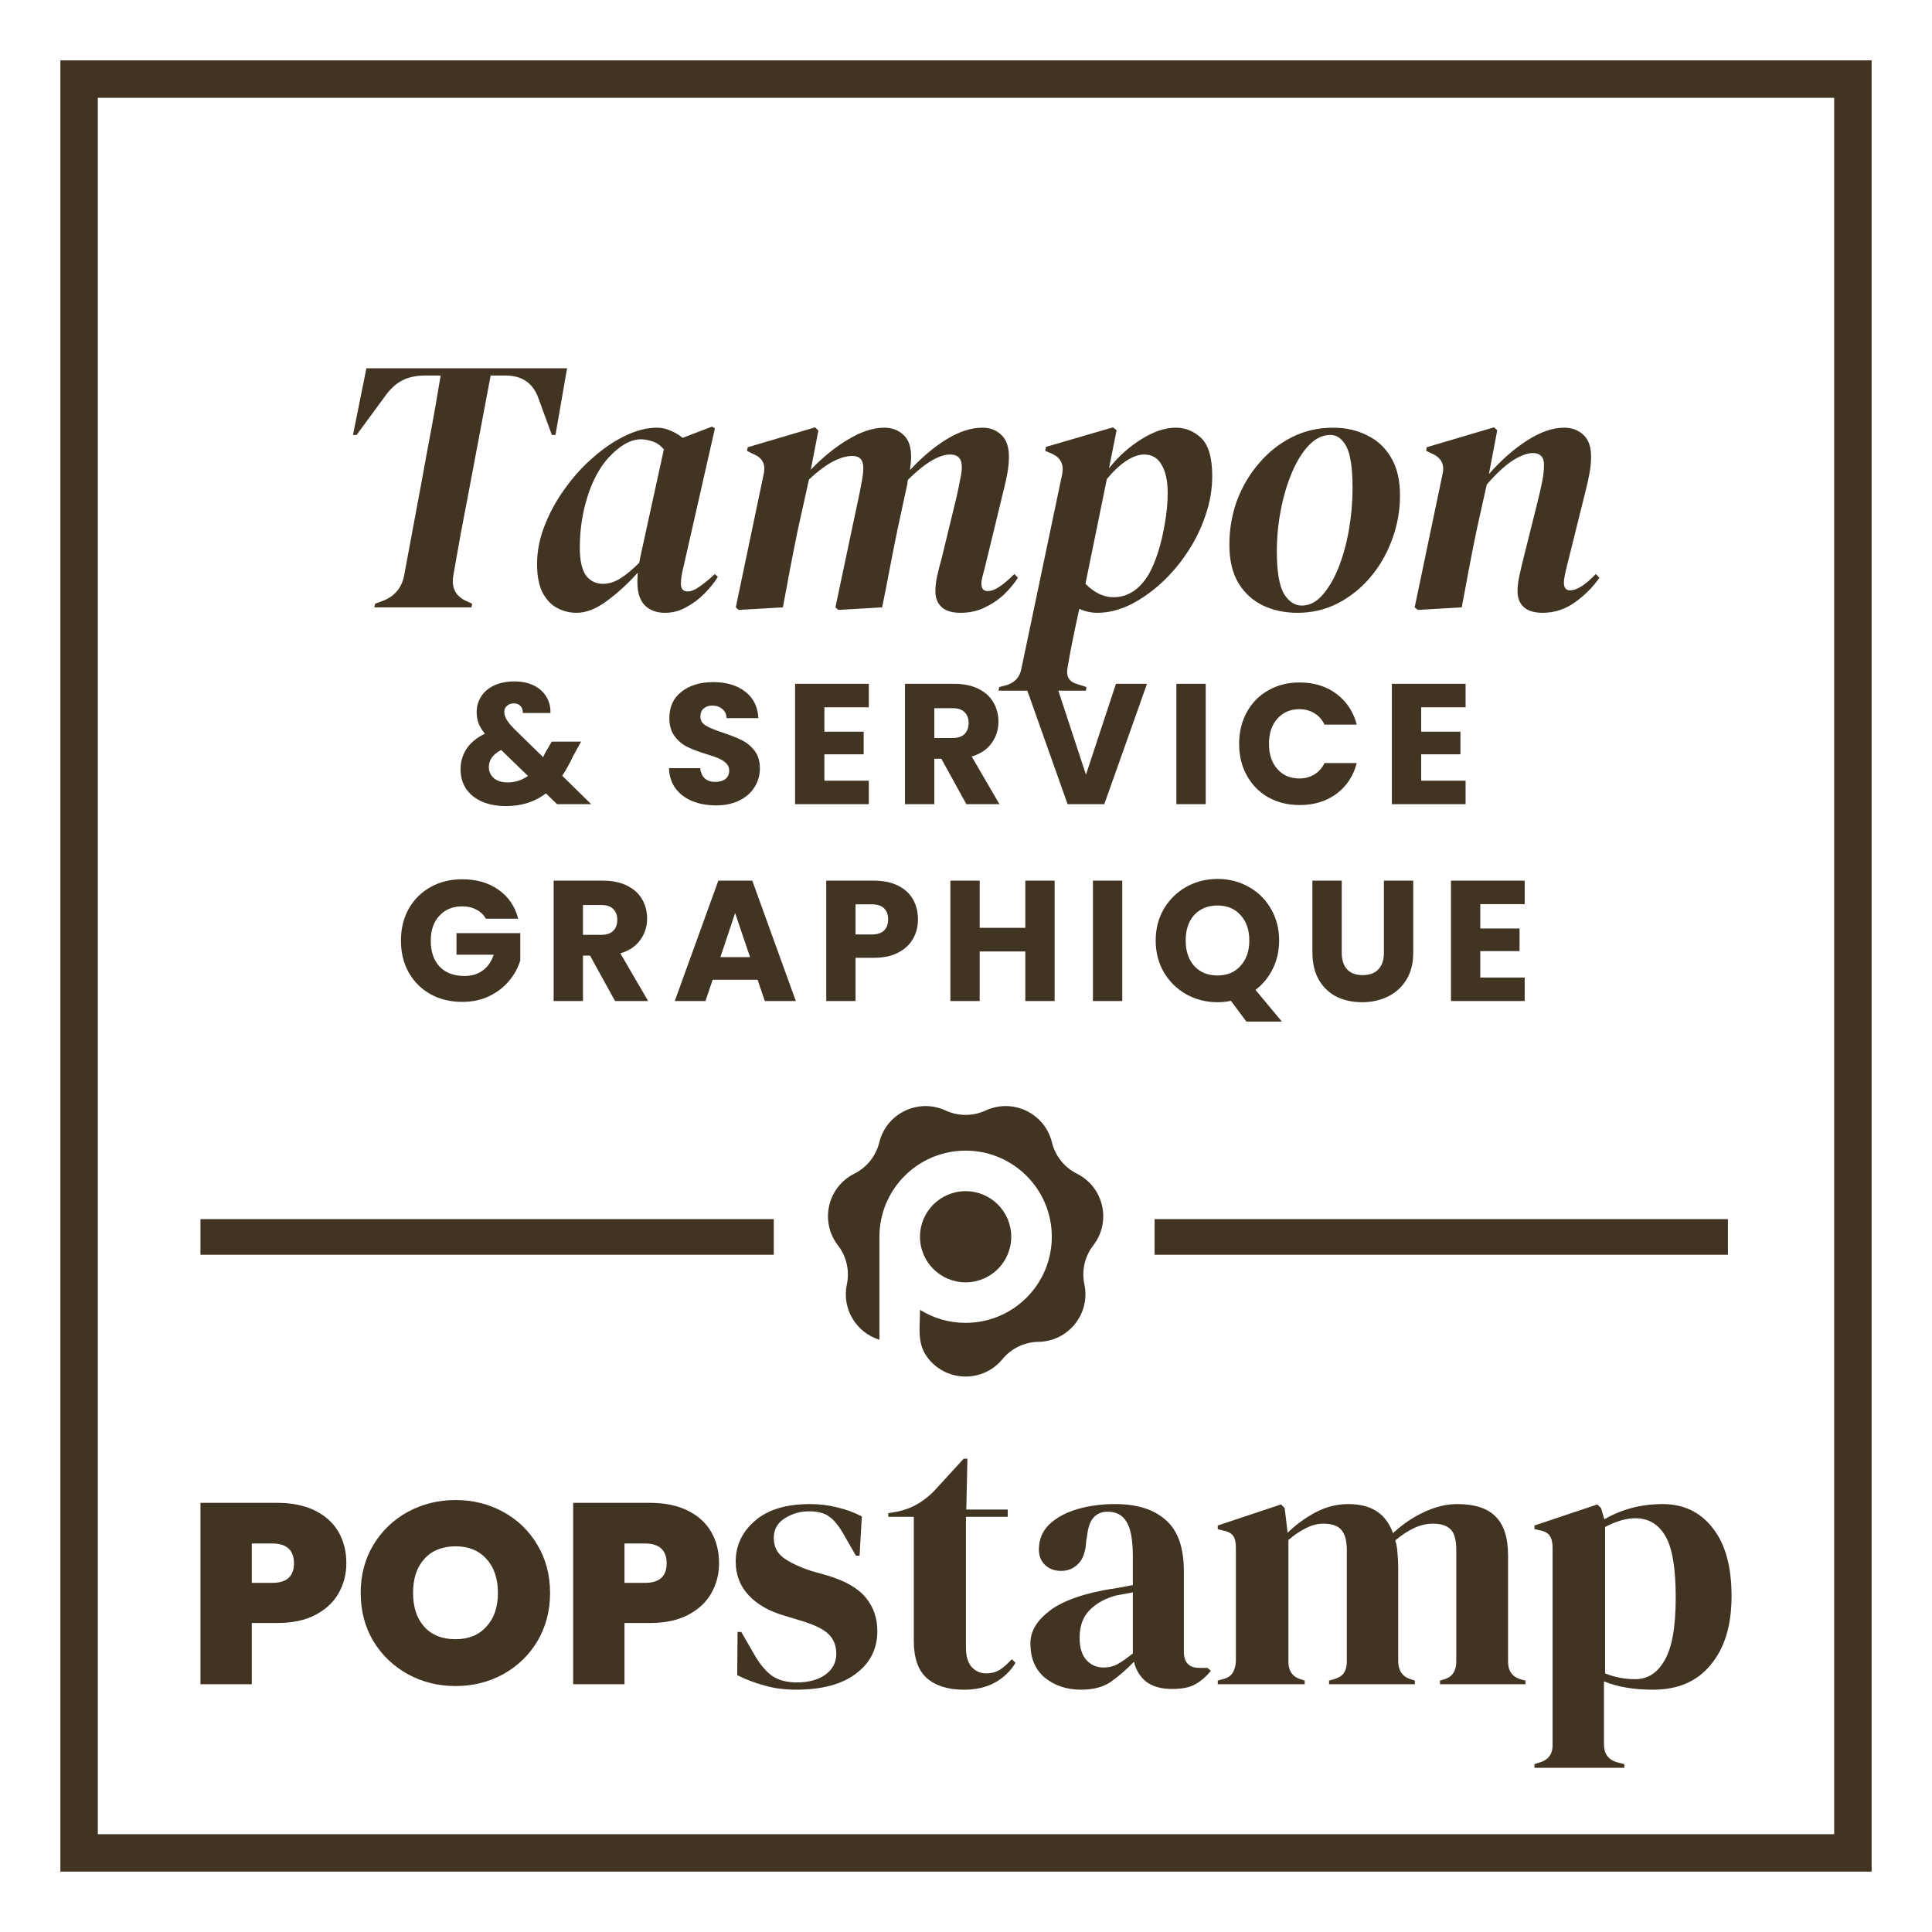 <svg xmlns="http://www.w3.org/2000/svg" fill="none" viewBox="0 0 1600 1600" height="1600" width="1600">
<path fill="#423422" d="M769.208 1125.62C784.988 1144.79 814.375 1144.79 830.155 1125.62C837.513 1116.67 848.439 1111.42 860.037 1111.25C884.877 1110.87 903.196 1087.93 898.035 1063.64C895.625 1052.32 898.33 1040.5 905.417 1031.35C920.618 1011.71 914.075 983.096 891.857 971.993C881.487 966.812 873.928 957.337 871.176 946.091C865.282 921.972 838.812 909.239 816.264 919.671C805.752 924.532 793.622 924.532 783.098 919.671C760.55 909.239 734.081 921.972 728.187 946.091C725.435 957.337 717.875 966.812 707.505 971.993C685.288 983.096 678.744 1011.71 693.946 1031.35C701.032 1040.5 703.737 1052.32 701.328 1063.64C696.969 1084.16 709.371 1103.73 728.305 1109.52V1024.22C728.305 984.843 760.255 952.912 799.681 952.912C839.108 952.912 871.057 984.831 871.057 1024.22C871.057 1063.61 839.108 1095.53 799.681 1095.53C785.803 1095.53 772.857 1091.58 761.897 1084.73C761.897 1101.22 759.121 1113.36 769.208 1125.62Z"></path>
<path fill="#423422" d="M799.681 1061.98C820.552 1061.98 837.466 1045.08 837.466 1024.23C837.466 1003.38 820.552 986.483 799.681 986.483C778.81 986.483 761.896 1003.38 761.896 1024.23C761.896 1045.08 778.81 1061.98 799.681 1061.98Z"></path>
<path fill="#423422" d="M640.818 1009.63H166V1039.14H640.818V1009.63Z"></path>
<path fill="#423422" d="M1431 1009.63H956.182V1039.14H1431V1009.63Z"></path>
<path fill="#423422" d="M286.823 1294.66C286.823 1303.75 284.65 1312.06 280.318 1319.6C276.126 1326.99 269.692 1332.95 261.015 1337.49C252.479 1341.9 241.995 1344.1 229.564 1344.1H208.525V1394.82H166V1244.6H229.564C241.854 1244.6 252.266 1246.72 260.802 1250.98C269.48 1255.25 275.985 1261.14 280.329 1268.67C284.674 1276.2 286.834 1284.86 286.834 1294.66H286.823ZM225.443 1310.86C237.45 1310.86 243.447 1305.47 243.447 1294.66C243.447 1283.86 237.45 1278.25 225.443 1278.25H208.525V1310.86H225.443Z"></path>
<path fill="#423422" d="M377.233 1396.31C362.912 1396.31 349.76 1393.04 337.754 1386.51C325.747 1379.83 316.208 1370.67 309.124 1359.03C302.182 1347.23 298.711 1333.95 298.711 1319.18C298.711 1304.41 302.182 1291.19 309.124 1279.55C316.208 1267.76 325.759 1258.6 337.754 1252.07C349.76 1245.53 362.912 1242.27 377.233 1242.27C391.554 1242.27 404.859 1245.54 416.712 1252.07C428.719 1258.61 438.187 1267.77 445.129 1279.55C452.071 1291.2 455.542 1304.41 455.542 1319.18C455.542 1333.95 452.071 1347.24 445.129 1359.03C438.187 1370.68 428.719 1379.84 416.712 1386.51C404.706 1393.05 391.554 1396.31 377.233 1396.31ZM377.233 1357.53C388.083 1357.53 396.607 1354.04 402.828 1347.09C409.192 1340.13 412.368 1330.82 412.368 1319.17C412.368 1307.52 409.192 1297.86 402.828 1291.04C396.607 1284.07 388.083 1280.6 377.233 1280.6C366.383 1280.6 357.635 1284.09 351.413 1291.04C345.191 1297.86 342.087 1307.24 342.087 1319.17C342.087 1331.11 345.191 1340.34 351.413 1347.3C357.635 1354.13 366.242 1357.53 377.233 1357.53Z"></path>
<path fill="#423422" d="M595.479 1294.66C595.479 1303.75 593.306 1312.06 588.974 1319.6C584.782 1326.99 578.348 1332.95 569.671 1337.49C561.135 1341.9 550.651 1344.1 538.22 1344.1H517.181V1394.82H474.668V1244.6H538.231C550.521 1244.6 560.934 1246.72 569.47 1250.98C578.148 1255.25 584.653 1261.14 588.997 1268.67C593.33 1276.2 595.502 1284.86 595.502 1294.66H595.479ZM534.088 1310.86C546.094 1310.86 552.092 1305.47 552.092 1294.66C552.092 1283.86 546.094 1278.25 534.088 1278.25H517.17V1310.86H534.088Z"></path>
<path fill="#423422" d="M659.526 1399.33C649.527 1399.33 640.542 1398.13 632.573 1395.72C624.616 1393.51 617.261 1390.7 610.52 1387.29L610.827 1351.49H613.884L624.297 1369.55C628.783 1377.57 633.695 1383.58 638.996 1387.6C644.509 1391.41 651.451 1393.31 659.821 1393.31C669.62 1393.31 677.483 1391.21 683.398 1386.99C689.525 1382.58 692.583 1376.77 692.583 1369.55C692.583 1362.92 690.434 1357.52 686.149 1353.3C681.863 1349.09 673.894 1345.27 662.265 1341.87L649.397 1337.97C636.941 1334.35 627.142 1328.75 620 1321.12C612.857 1313.49 609.28 1304.18 609.28 1293.14C609.28 1279.91 614.593 1268.67 625.206 1259.45C635.82 1250.23 651.038 1245.61 670.836 1245.61C678.794 1245.61 686.255 1246.51 693.197 1248.32C700.34 1249.92 707.187 1252.42 713.716 1255.84L711.874 1288.32H708.816L698.097 1269.67C694.212 1263.05 690.34 1258.44 686.456 1255.84C682.784 1253.03 677.164 1251.62 669.609 1251.62C662.667 1251.62 656.138 1253.52 650.011 1257.33C643.883 1261.15 640.826 1266.55 640.826 1273.58C640.826 1280.6 643.376 1285.81 648.488 1289.82C653.8 1293.84 661.557 1297.54 671.757 1300.96L685.535 1304.86C700.233 1309.28 710.753 1315.39 717.081 1323.21C723.409 1330.84 726.573 1340.06 726.573 1350.88C726.573 1365.52 720.646 1377.25 708.805 1386.07C697.164 1394.89 680.73 1399.31 659.503 1399.31L659.526 1399.33Z"></path>
<path fill="#423422" d="M798.117 1399.33C785.048 1399.33 774.836 1396.12 767.492 1389.71C760.35 1383.29 756.772 1373.06 756.772 1359.03V1256.14H735.64V1253.13L742.995 1251.93C749.323 1250.52 754.73 1248.52 759.228 1245.91C763.927 1243.3 768.519 1239.79 773.006 1235.38L798.117 1208H801.175L800.254 1250.12H834.55V1256.14H799.947V1364.45C799.947 1371.47 801.482 1376.78 804.539 1380.39C807.81 1384.01 811.883 1385.81 816.794 1385.81C821.08 1385.81 824.858 1384.81 828.116 1382.8C831.386 1380.59 834.645 1377.69 837.915 1374.08L840.985 1377.09C836.9 1383.91 831.28 1389.32 824.137 1393.33C816.995 1397.35 808.317 1399.35 798.105 1399.35L798.117 1399.33Z"></path>
<path fill="#423422" d="M895.292 1399.33C883.451 1399.33 873.451 1396.02 865.281 1389.4C857.312 1382.78 853.334 1373.25 853.334 1360.82C853.334 1351.4 858.233 1342.77 868.032 1334.96C877.831 1326.93 893.25 1320.92 914.276 1316.9C917.546 1316.3 921.218 1315.7 925.303 1315.1C929.388 1314.3 933.673 1313.49 938.16 1312.69V1288.93C938.16 1275.29 936.424 1265.76 932.953 1260.35C929.683 1254.73 924.477 1251.92 917.334 1251.92C912.434 1251.92 908.55 1253.52 905.693 1256.73C902.836 1259.74 900.994 1265.06 900.18 1272.68L899.566 1275.99C899.153 1284.62 897.016 1290.93 893.132 1294.93C889.259 1298.95 884.454 1300.96 878.74 1300.96C873.427 1300.96 869.047 1299.35 865.576 1296.14C862.105 1292.93 860.37 1288.62 860.37 1283.2C860.37 1274.98 863.227 1268.05 868.953 1262.45C874.868 1256.83 882.624 1252.62 892.223 1249.81C901.821 1247.01 912.234 1245.6 923.461 1245.6C941.631 1245.6 955.609 1250.02 965.42 1258.83C975.419 1267.45 980.425 1281.59 980.425 1301.25V1367.74C980.425 1376.76 984.711 1381.28 993.294 1381.28H1000.02L1002.79 1383.69C998.902 1388.5 994.616 1392.21 989.929 1394.82C985.431 1397.43 979.008 1398.73 970.626 1398.73C961.642 1398.73 954.499 1396.72 949.187 1392.71C944.086 1388.49 940.71 1382.98 939.081 1376.16C932.953 1382.58 926.625 1388.09 920.097 1392.71C913.769 1397.12 905.492 1399.33 895.28 1399.33H895.292ZM913.981 1380.97C918.066 1380.97 921.844 1380.08 925.315 1378.27C928.986 1376.26 933.284 1373.25 938.172 1369.25V1318.71C936.129 1319.11 934.087 1319.51 932.044 1319.92C930.002 1320.32 927.652 1320.72 924.996 1321.12C915.61 1323.53 908.054 1327.64 902.34 1333.46C896.827 1339.08 894.076 1346.69 894.076 1356.32C894.076 1364.54 896.012 1370.76 899.896 1374.98C903.781 1378.99 908.468 1381 913.981 1381V1380.97Z"></path>
<path fill="#423422" d="M1008.5 1394.81V1391.8L1012.79 1390.59C1016.66 1389.59 1019.31 1387.89 1020.74 1385.48C1022.38 1383.07 1023.29 1379.86 1023.51 1375.86V1281.7C1023.51 1277.29 1022.79 1274.07 1021.36 1272.08C1019.93 1269.87 1017.18 1268.37 1013.08 1267.57L1008.49 1266.37V1263.36L1060.86 1245.91L1063.92 1248.92L1066.36 1269.38C1073.1 1262.75 1080.75 1257.15 1089.34 1252.53C1098.12 1247.91 1107.2 1245.61 1116.6 1245.61C1125.99 1245.61 1134.26 1247.62 1140.18 1251.63C1146.1 1255.45 1150.6 1261.45 1153.65 1269.68C1161.62 1262.26 1170.19 1256.45 1179.38 1252.23C1188.77 1247.82 1197.86 1245.61 1206.64 1245.61C1221.14 1245.61 1231.75 1249.02 1238.49 1255.84C1245.43 1262.66 1248.91 1273.38 1248.91 1288.03V1376.17C1248.91 1383.99 1252.58 1388.91 1259.93 1390.91L1263.3 1391.81V1394.82H1192.56V1391.81L1195.61 1390.91C1199.49 1389.71 1202.14 1387.9 1203.58 1385.49C1205.21 1383.09 1206.03 1379.87 1206.03 1375.87V1283.81C1206.03 1275.39 1204.5 1269.67 1201.43 1266.66C1198.36 1263.45 1193.46 1261.84 1186.74 1261.84C1181.42 1261.84 1176.23 1263.05 1171.12 1265.46C1166.22 1267.66 1161.01 1271.08 1155.5 1275.68C1156.51 1278.89 1157.13 1282.4 1157.33 1286.21C1157.74 1290.02 1157.94 1294.04 1157.94 1298.24V1376.16C1158.14 1383.98 1161.82 1388.89 1168.97 1390.9L1171.73 1391.8V1394.81H1100.68V1391.8L1104.97 1390.59C1108.84 1389.39 1111.5 1387.69 1112.94 1385.48C1114.57 1383.07 1115.39 1379.86 1115.39 1375.86V1284.11C1115.39 1276.08 1113.86 1270.37 1110.8 1266.96C1107.94 1263.54 1102.94 1261.84 1095.79 1261.84C1091.11 1261.84 1086.41 1263.05 1081.71 1265.46C1077.02 1267.66 1072.11 1270.97 1067.01 1275.39V1376.17C1067.01 1383.99 1070.59 1388.91 1077.73 1390.91L1080.49 1391.81V1394.82H1008.52L1008.5 1394.81Z"></path>
<path fill="#423422" d="M1270.78 1464V1460.99L1274.45 1459.79C1282.01 1457.78 1285.79 1452.96 1285.79 1445.35V1281.7C1285.79 1277.29 1284.97 1273.98 1283.33 1271.77C1281.9 1269.57 1279.15 1268.07 1275.07 1267.26L1270.78 1266.37V1263.36L1322.85 1245.91L1325.9 1248.92L1328.67 1258.24C1335.4 1254.23 1342.86 1251.13 1351.02 1248.92C1359.39 1246.71 1367.97 1245.61 1376.74 1245.61C1394.3 1245.61 1408.18 1252.23 1418.38 1265.47C1428.79 1278.5 1434 1297.26 1434 1321.72C1434 1346.18 1428.29 1364.74 1416.85 1378.58C1405.62 1392.41 1389.69 1399.33 1369.07 1399.33C1352.93 1399.33 1339.36 1397.03 1328.34 1392.41V1444.45C1328.34 1452.48 1332.01 1457.48 1339.36 1459.49L1345.18 1460.99V1464H1270.77H1270.78ZM1354.38 1390.61C1364.59 1390.61 1372.66 1385.39 1378.57 1374.96C1384.7 1364.54 1387.76 1347.19 1387.76 1322.93C1387.76 1298.67 1384.9 1281.71 1379.18 1272.09C1373.47 1262.27 1365.19 1257.35 1354.38 1257.35C1346.82 1257.35 1338.45 1259.75 1329.27 1264.57V1385.8C1337.03 1389.01 1345.4 1390.62 1354.38 1390.62V1390.61Z"></path>
<path fill="#423422" d="M310.024 503L310.624 500L317.824 497.3C327.024 493.5 332.624 486.7 334.624 476.9L349.324 398C350.924 389.6 352.624 380.3 354.424 370.1C356.424 359.7 358.324 349.4 360.124 339.2C361.924 328.8 363.524 319.4 364.924 311H352.024C344.824 311 338.624 312.3 333.424 314.9C328.224 317.5 323.524 321.7 319.324 327.5L295.324 360.2H292.324L303.424 305H469.624L460.024 360.2H457.024L445.924 329.9C441.524 317.3 432.424 311 418.624 311H406.324L387.724 409.7C385.724 419.9 383.624 430.9 381.424 442.7C379.424 454.3 377.424 465.6 375.424 476.6C373.624 487 377.524 494.2 387.124 498.2L391.024 500L390.424 503H310.024ZM477.471 507.5C471.871 507.5 466.571 506.2 461.571 503.6C456.571 501 452.471 496.7 449.271 490.7C446.271 484.7 444.771 476.8 444.771 467C444.771 456.4 446.871 445.8 451.071 435.2C455.271 424.4 460.871 414.2 467.871 404.6C474.871 394.8 482.671 386.2 491.271 378.8C499.871 371.2 508.771 365.2 517.971 360.8C527.171 356.4 535.871 354.2 544.071 354.2C548.071 354.2 551.771 355 555.171 356.6C558.771 358 562.171 360 565.371 362.6L589.671 353.3L592.071 354.8L565.971 469.7C564.571 475.3 563.871 479.9 563.871 483.5C563.871 487.7 565.771 489.8 569.571 489.8C572.371 489.8 575.571 488.5 579.171 485.9C582.971 483.3 587.271 479.8 592.071 475.4L594.471 477.8C591.471 482.6 587.671 487.3 583.071 491.9C578.671 496.3 573.671 500 568.071 503C562.671 506 556.871 507.5 550.671 507.5C543.871 507.5 538.371 505.5 534.171 501.5C529.971 497.3 527.871 490.9 527.871 482.3C527.871 479.5 527.971 476.8 528.171 474.2C520.171 483.2 511.671 491 502.671 497.6C493.871 504.2 485.471 507.5 477.471 507.5ZM480.171 453.5C480.171 464.1 481.871 471.8 485.271 476.6C488.871 481.2 493.571 483.5 499.371 483.5C504.171 483.5 508.971 482 513.771 479C518.571 476 523.771 471.7 529.371 466.1C529.771 463.7 530.271 461.2 530.871 458.6L549.771 372.2C547.171 369 544.071 366.8 540.471 365.6C536.871 364.4 533.671 363.8 530.871 363.8C522.271 363.8 513.271 368.9 503.871 379.1C496.471 387.3 490.671 398.1 486.471 411.5C482.271 424.9 480.171 438.9 480.171 453.5ZM648.349 503L611.749 505.1L609.349 503L632.449 392.6C634.249 384.6 631.449 379.1 624.049 376.1L618.649 373.4L619.249 370.4L675.049 353.9L677.749 356.6L671.449 389C681.649 378.4 692.049 370 702.649 363.8C713.249 357.4 723.149 354.2 732.349 354.2C738.749 354.2 744.049 356.2 748.249 360.2C752.449 364 754.549 370 754.549 378.2C754.549 380 754.449 381.8 754.249 383.6C754.049 385.4 753.849 387.3 753.649 389.3C763.649 378.5 773.749 370 783.949 363.8C794.349 357.4 804.249 354.2 813.649 354.2C820.049 354.2 825.249 356.2 829.249 360.2C833.449 364 835.549 370 835.549 378.2C835.549 382.4 835.149 386.8 834.349 391.4C833.549 395.8 832.549 400.4 831.349 405.2L815.749 469.4C814.949 472.6 814.249 475.3 813.649 477.5C813.049 479.7 812.749 481.6 812.749 483.2C812.749 487.4 814.449 489.5 817.849 489.5C820.849 489.5 824.149 488.3 827.749 485.9C831.549 483.3 835.649 479.8 840.049 475.4L843.049 478.4C840.249 482.8 836.549 487.3 831.949 491.9C827.349 496.3 821.949 500 815.749 503C809.749 506 802.949 507.5 795.349 507.5C788.749 507.5 783.649 506 780.049 503C776.449 499.8 774.649 495.4 774.649 489.8C774.649 485.6 775.149 481.3 776.149 476.9C777.149 472.3 778.349 467.6 779.749 462.8L792.049 412.1C793.249 406.9 794.249 402.1 795.049 397.7C796.049 393.3 796.549 389.7 796.549 386.9C796.549 379.9 793.349 376.4 786.949 376.4C777.749 376.4 766.149 383.3 752.149 397.1C751.949 397.5 751.749 398 751.549 398.6C751.549 399 751.549 399.5 751.549 400.1L743.149 439.1C740.949 449.7 738.849 460.3 736.849 470.9C734.849 481.5 732.749 492.2 730.549 503L694.249 505.1L691.849 503L711.949 407.9C712.749 403.9 713.449 400.2 714.049 396.8C714.649 393.2 714.949 390.1 714.949 387.5C714.949 380.9 711.949 377.6 705.949 377.6C695.749 377.6 683.749 384.1 669.949 397.1L660.649 439.1C658.449 449.7 656.349 460.3 654.349 470.9C652.349 481.5 650.349 492.2 648.349 503ZM908.821 507.5C903.621 507.5 898.621 506.4 893.821 504.2C891.621 514.2 889.721 523.2 888.121 531.2C886.521 539.2 885.121 546.8 883.921 554C882.921 560.6 885.721 564.8 892.321 566.6L899.821 569L899.221 572H826.921L827.521 569L833.221 567.5C840.221 565.5 844.421 561 845.821 554L879.721 392.3C881.121 384.5 878.321 379 871.321 375.8L865.621 373.4L866.221 370.1L921.721 353.9L924.721 356.3L918.421 387.8C926.221 378 935.121 370 945.121 363.8C955.321 357.4 964.821 354.2 973.621 354.2C981.821 354.2 988.921 357.1 994.921 362.9C1000.92 368.7 1003.92 379.2 1003.92 394.4C1003.92 405.4 1002.02 416.3 998.221 427.1C994.621 437.9 989.521 448.2 982.921 458C976.521 467.6 969.221 476.1 961.021 483.5C952.821 490.9 944.221 496.8 935.221 501.2C926.221 505.4 917.421 507.5 908.821 507.5ZM947.521 376.4C942.921 376.4 937.921 378.2 932.521 381.8C927.121 385.4 921.821 390.4 916.621 396.8L898.921 483.5C906.321 490.9 914.021 494.6 922.021 494.6C933.821 494.6 943.521 488.4 951.121 476C953.921 471.2 956.521 465.1 958.921 457.7C961.321 450.3 963.221 442.3 964.621 433.7C966.221 424.9 967.021 416.4 967.021 408.2C967.021 398.2 965.321 390.4 961.921 384.8C958.721 379.2 953.921 376.4 947.521 376.4ZM1074.52 507.5C1064.12 507.5 1054.62 505.5 1046.02 501.5C1037.42 497.3 1030.62 491.1 1025.62 482.9C1020.62 474.5 1018.12 463.9 1018.12 451.1C1018.12 438.3 1020.22 426.1 1024.42 414.5C1028.82 402.9 1034.92 392.6 1042.72 383.6C1050.52 374.4 1059.62 367.2 1070.02 362C1080.42 356.8 1091.72 354.2 1103.92 354.2C1114.52 354.2 1123.92 356.3 1132.12 360.5C1140.52 364.5 1147.12 370.6 1151.92 378.8C1156.92 387 1159.42 397.5 1159.42 410.3C1159.42 422.9 1157.22 435.1 1152.82 446.9C1148.62 458.5 1142.62 468.9 1134.82 478.1C1127.22 487.1 1118.22 494.3 1107.82 499.7C1097.62 504.9 1086.52 507.5 1074.52 507.5ZM1078.12 501.5C1084.32 501.5 1089.92 498.7 1094.92 493.1C1100.12 487.3 1104.62 479.7 1108.42 470.3C1112.22 460.7 1115.12 450.2 1117.12 438.8C1119.12 427.2 1120.12 415.7 1120.12 404.3C1120.12 387.7 1118.42 376.2 1115.02 369.8C1111.62 363.4 1107.22 360.2 1101.82 360.2C1095.42 360.2 1089.52 363 1084.12 368.6C1078.72 374.2 1074.02 381.7 1070.02 391.1C1066.02 400.5 1062.92 410.9 1060.72 422.3C1058.52 433.7 1057.42 445.1 1057.42 456.5C1057.42 473.5 1059.42 485.3 1063.42 491.9C1067.42 498.3 1072.32 501.5 1078.12 501.5ZM1174.26 505.1L1171.56 503L1194.66 392.6C1196.46 384.8 1193.66 379.2 1186.26 375.8L1181.16 373.4L1181.46 370.4L1237.26 353.9L1239.96 356.3L1233.06 392.6C1243.46 380.8 1254.06 371.5 1264.86 364.7C1275.66 357.7 1285.86 354.2 1295.46 354.2C1301.86 354.2 1307.16 356.2 1311.36 360.2C1315.56 364 1317.66 370 1317.66 378.2C1317.66 382.4 1317.26 386.8 1316.46 391.4C1315.66 395.8 1314.66 400.4 1313.46 405.2L1297.56 469.1C1296.76 472.3 1296.16 475 1295.76 477.2C1295.36 479.2 1295.16 481 1295.16 482.6C1295.16 486.8 1296.86 488.9 1300.26 488.9C1305.86 488.9 1312.96 484.4 1321.56 475.4L1324.56 478.4C1319.56 485.8 1312.96 492.5 1304.76 498.5C1296.56 504.5 1287.46 507.5 1277.46 507.5C1270.86 507.5 1265.76 506 1262.16 503C1258.56 499.8 1256.76 495.4 1256.76 489.8C1256.76 485.6 1257.26 481.3 1258.26 476.9C1259.26 472.3 1260.36 467.6 1261.56 462.8L1273.26 416C1274.86 409.6 1276.16 403.9 1277.16 398.9C1278.16 393.9 1278.66 389.3 1278.66 385.1C1278.66 381.5 1277.86 379 1276.26 377.6C1274.66 376 1272.46 375.2 1269.66 375.2C1264.86 375.2 1259.16 377.3 1252.56 381.5C1246.16 385.7 1239.06 392.3 1231.26 401.3L1222.86 439.1C1220.66 449.7 1218.56 460.3 1216.56 470.9C1214.56 481.5 1212.56 492.2 1210.56 503L1174.26 505.1ZM461.358 666L452.128 657.054C442.945 664.059 431.964 667.562 419.184 667.562C411.516 667.562 404.842 666.331 399.162 663.87C393.482 661.314 389.08 657.764 385.956 653.22C382.926 648.581 381.412 643.185 381.412 637.032C381.412 630.784 383.068 625.151 386.382 620.134C389.79 615.022 394.854 610.857 401.576 607.638C399.114 604.609 397.363 601.721 396.322 598.976C395.28 596.136 394.76 593.059 394.76 589.746C394.76 585.013 395.99 580.705 398.452 576.824C400.913 572.943 404.463 569.913 409.102 567.736C413.835 565.464 419.42 564.328 425.858 564.328C432.39 564.328 437.928 565.511 442.472 567.878C447.016 570.245 450.424 573.416 452.696 577.392C454.968 581.368 456.009 585.723 455.82 590.456H432.958C433.052 587.9 432.39 585.959 430.97 584.634C429.644 583.214 427.846 582.504 425.574 582.504C423.302 582.504 421.408 583.167 419.894 584.492C418.379 585.817 417.622 587.521 417.622 589.604C417.622 591.592 418.237 593.675 419.468 595.852C420.793 598.029 422.828 600.538 425.574 603.378L449.856 627.092C450.045 626.619 450.282 626.051 450.566 625.388C450.944 624.725 451.323 623.968 451.702 623.116L456.956 614.17H481.238L474.422 626.524C471.866 632.109 468.931 637.411 465.618 642.428L489.616 666H461.358ZM420.32 647.966C426.662 647.966 432.295 646.167 437.218 642.57L415.066 621.128C408.25 624.631 404.842 629.364 404.842 635.328C404.842 638.925 406.214 641.955 408.96 644.416C411.8 646.783 415.586 647.966 420.32 647.966ZM592.958 666.994C585.669 666.994 579.137 665.811 573.362 663.444C567.588 661.077 562.949 657.575 559.446 652.936C556.038 648.297 554.24 642.712 554.05 636.18H579.894C580.273 639.872 581.551 642.712 583.728 644.7C585.906 646.593 588.746 647.54 592.248 647.54C595.846 647.54 598.686 646.735 600.768 645.126C602.851 643.422 603.892 641.103 603.892 638.168C603.892 635.707 603.04 633.671 601.336 632.062C599.727 630.453 597.692 629.127 595.23 628.086C592.864 627.045 589.456 625.861 585.006 624.536C578.569 622.548 573.315 620.56 569.244 618.572C565.174 616.584 561.671 613.649 558.736 609.768C555.802 605.887 554.334 600.822 554.334 594.574C554.334 585.297 557.695 578.055 564.416 572.848C571.138 567.547 579.894 564.896 590.686 564.896C601.668 564.896 610.519 567.547 617.24 572.848C623.962 578.055 627.559 585.344 628.032 594.716H601.762C601.573 591.497 600.39 588.989 598.212 587.19C596.035 585.297 593.242 584.35 589.834 584.35C586.9 584.35 584.533 585.155 582.734 586.764C580.936 588.279 580.036 590.503 580.036 593.438C580.036 596.657 581.551 599.165 584.58 600.964C587.61 602.763 592.343 604.703 598.78 606.786C605.218 608.963 610.424 611.046 614.4 613.034C618.471 615.022 621.974 617.909 624.908 621.696C627.843 625.483 629.31 630.358 629.31 636.322C629.31 642.002 627.843 647.161 624.908 651.8C622.068 656.439 617.903 660.131 612.412 662.876C606.922 665.621 600.437 666.994 592.958 666.994ZM682.736 585.77V605.934H715.254V624.678H682.736V646.546H719.514V666H658.454V566.316H719.514V585.77H682.736ZM800.314 666L779.582 628.37H773.76V666H749.478V566.316H790.232C798.089 566.316 804.763 567.689 810.254 570.434C815.839 573.179 820.004 576.966 822.75 581.794C825.495 586.527 826.868 591.829 826.868 597.698C826.868 604.325 824.975 610.241 821.188 615.448C817.496 620.655 812.005 624.347 804.716 626.524L827.72 666H800.314ZM773.76 611.188H788.812C793.261 611.188 796.574 610.099 798.752 607.922C801.024 605.745 802.16 602.668 802.16 598.692C802.16 594.905 801.024 591.923 798.752 589.746C796.574 587.569 793.261 586.48 788.812 586.48H773.76V611.188ZM949.889 566.316L914.531 666H884.143L848.785 566.316H874.629L899.337 641.576L924.187 566.316H949.889ZM998.519 566.316V666H974.237V566.316H998.519ZM1026.2 616.016C1026.2 606.171 1028.33 597.414 1032.59 589.746C1036.85 581.983 1042.76 575.972 1050.34 571.712C1058.01 567.357 1066.67 565.18 1076.32 565.18C1088.16 565.18 1098.29 568.304 1106.71 574.552C1115.14 580.8 1120.77 589.32 1123.61 600.112H1096.91C1094.93 595.947 1092.09 592.775 1088.39 590.598C1084.8 588.421 1080.68 587.332 1076.04 587.332C1068.56 587.332 1062.5 589.935 1057.86 595.142C1053.23 600.349 1050.91 607.307 1050.91 616.016C1050.91 624.725 1053.23 631.683 1057.86 636.89C1062.5 642.097 1068.56 644.7 1076.04 644.7C1080.68 644.7 1084.8 643.611 1088.39 641.434C1092.09 639.257 1094.93 636.085 1096.91 631.92H1123.61C1120.77 642.712 1115.14 651.232 1106.71 657.48C1098.29 663.633 1088.16 666.71 1076.32 666.71C1066.67 666.71 1058.01 664.58 1050.34 660.32C1042.76 655.965 1036.85 649.954 1032.59 642.286C1028.33 634.618 1026.2 625.861 1026.2 616.016ZM1176.96 585.77V605.934H1209.48V624.678H1176.96V646.546H1213.74V666H1152.68V566.316H1213.74V585.77H1176.96ZM402.324 760.84C400.526 757.527 397.922 755.018 394.514 753.314C391.201 751.515 387.272 750.616 382.728 750.616C374.871 750.616 368.576 753.219 363.842 758.426C359.109 763.538 356.742 770.401 356.742 779.016C356.742 788.199 359.204 795.393 364.126 800.6C369.144 805.712 376.007 808.268 384.716 808.268C390.68 808.268 395.698 806.753 399.768 803.724C403.934 800.695 406.963 796.34 408.856 790.66H378.042V772.768H430.866V795.346C429.068 801.405 425.991 807.037 421.636 812.244C417.376 817.451 411.933 821.663 405.306 824.882C398.68 828.101 391.201 829.71 382.87 829.71C373.025 829.71 364.221 827.58 356.458 823.32C348.79 818.965 342.779 812.954 338.424 805.286C334.164 797.618 332.034 788.861 332.034 779.016C332.034 769.171 334.164 760.414 338.424 752.746C342.779 744.983 348.79 738.972 356.458 734.712C364.126 730.357 372.883 728.18 382.728 728.18C394.656 728.18 404.691 731.067 412.832 736.842C421.068 742.617 426.512 750.616 429.162 760.84H402.324ZM509.353 829L488.621 791.37H482.799V829H458.517V729.316H499.271C507.128 729.316 513.802 730.689 519.293 733.434C524.878 736.179 529.043 739.966 531.789 744.794C534.534 749.527 535.907 754.829 535.907 760.698C535.907 767.325 534.013 773.241 530.227 778.448C526.535 783.655 521.044 787.347 513.755 789.524L536.759 829H509.353ZM482.799 774.188H497.851C502.3 774.188 505.613 773.099 507.791 770.922C510.063 768.745 511.199 765.668 511.199 761.692C511.199 757.905 510.063 754.923 507.791 752.746C505.613 750.569 502.3 749.48 497.851 749.48H482.799V774.188ZM627.403 811.392H590.199L584.235 829H558.817L594.885 729.316H623.001L659.069 829H633.367L627.403 811.392ZM621.155 792.648L608.801 756.154L596.589 792.648H621.155ZM760.217 761.408C760.217 767.183 758.891 772.484 756.241 777.312C753.59 782.045 749.519 785.879 744.029 788.814C738.538 791.749 731.722 793.216 723.581 793.216H708.529V829H684.247V729.316H723.581C731.533 729.316 738.254 730.689 743.745 733.434C749.235 736.179 753.353 739.966 756.099 744.794C758.844 749.622 760.217 755.16 760.217 761.408ZM721.735 773.904C726.373 773.904 729.829 772.815 732.101 770.638C734.373 768.461 735.509 765.384 735.509 761.408C735.509 757.432 734.373 754.355 732.101 752.178C729.829 750.001 726.373 748.912 721.735 748.912H708.529V773.904H721.735ZM873.394 729.316V829H849.112V787.962H811.34V829H787.058V729.316H811.34V768.366H849.112V729.316H873.394ZM929.405 729.316V829H905.123V729.316H929.405ZM1032.2 846.04L1019.42 828.858C1015.64 829.615 1011.94 829.994 1008.35 829.994C998.974 829.994 990.359 827.817 982.502 823.462C974.739 819.107 968.539 813.049 963.9 805.286C959.356 797.429 957.084 788.625 957.084 778.874C957.084 769.123 959.356 760.367 963.9 752.604C968.539 744.841 974.739 738.783 982.502 734.428C990.359 730.073 998.974 727.896 1008.35 727.896C1017.72 727.896 1026.29 730.073 1034.05 734.428C1041.91 738.783 1048.06 744.841 1052.51 752.604C1057.05 760.367 1059.32 769.123 1059.32 778.874C1059.32 787.394 1057.57 795.204 1054.07 802.304C1050.66 809.309 1045.88 815.131 1039.73 819.77L1061.6 846.04H1032.2ZM981.934 778.874C981.934 787.678 984.301 794.731 989.034 800.032C993.862 805.239 1000.3 807.842 1008.35 807.842C1016.3 807.842 1022.64 805.191 1027.37 799.89C1032.2 794.589 1034.62 787.583 1034.62 778.874C1034.62 770.07 1032.2 763.065 1027.37 757.858C1022.64 752.557 1016.3 749.906 1008.35 749.906C1000.3 749.906 993.862 752.509 989.034 757.716C984.301 762.923 981.934 769.975 981.934 778.874ZM1111.17 729.316V788.956C1111.17 794.92 1112.63 799.511 1115.57 802.73C1118.5 805.949 1122.81 807.558 1128.49 807.558C1134.17 807.558 1138.52 805.949 1141.55 802.73C1144.58 799.511 1146.1 794.92 1146.1 788.956V729.316H1170.38V788.814C1170.38 797.713 1168.49 805.239 1164.7 811.392C1160.91 817.545 1155.8 822.184 1149.36 825.308C1143.02 828.432 1135.92 829.994 1128.06 829.994C1120.21 829.994 1113.15 828.479 1106.91 825.45C1100.75 822.326 1095.88 817.687 1092.28 811.534C1088.68 805.286 1086.88 797.713 1086.88 788.814V729.316H1111.17ZM1225.91 748.77V768.934H1258.43V787.678H1225.91V809.546H1262.69V829H1201.63V729.316H1262.69V748.77H1225.91Z"></path>
<rect stroke-width="31" stroke="#423422" height="1469" width="1469" y="65.5" x="65.5"></rect>
</svg>

